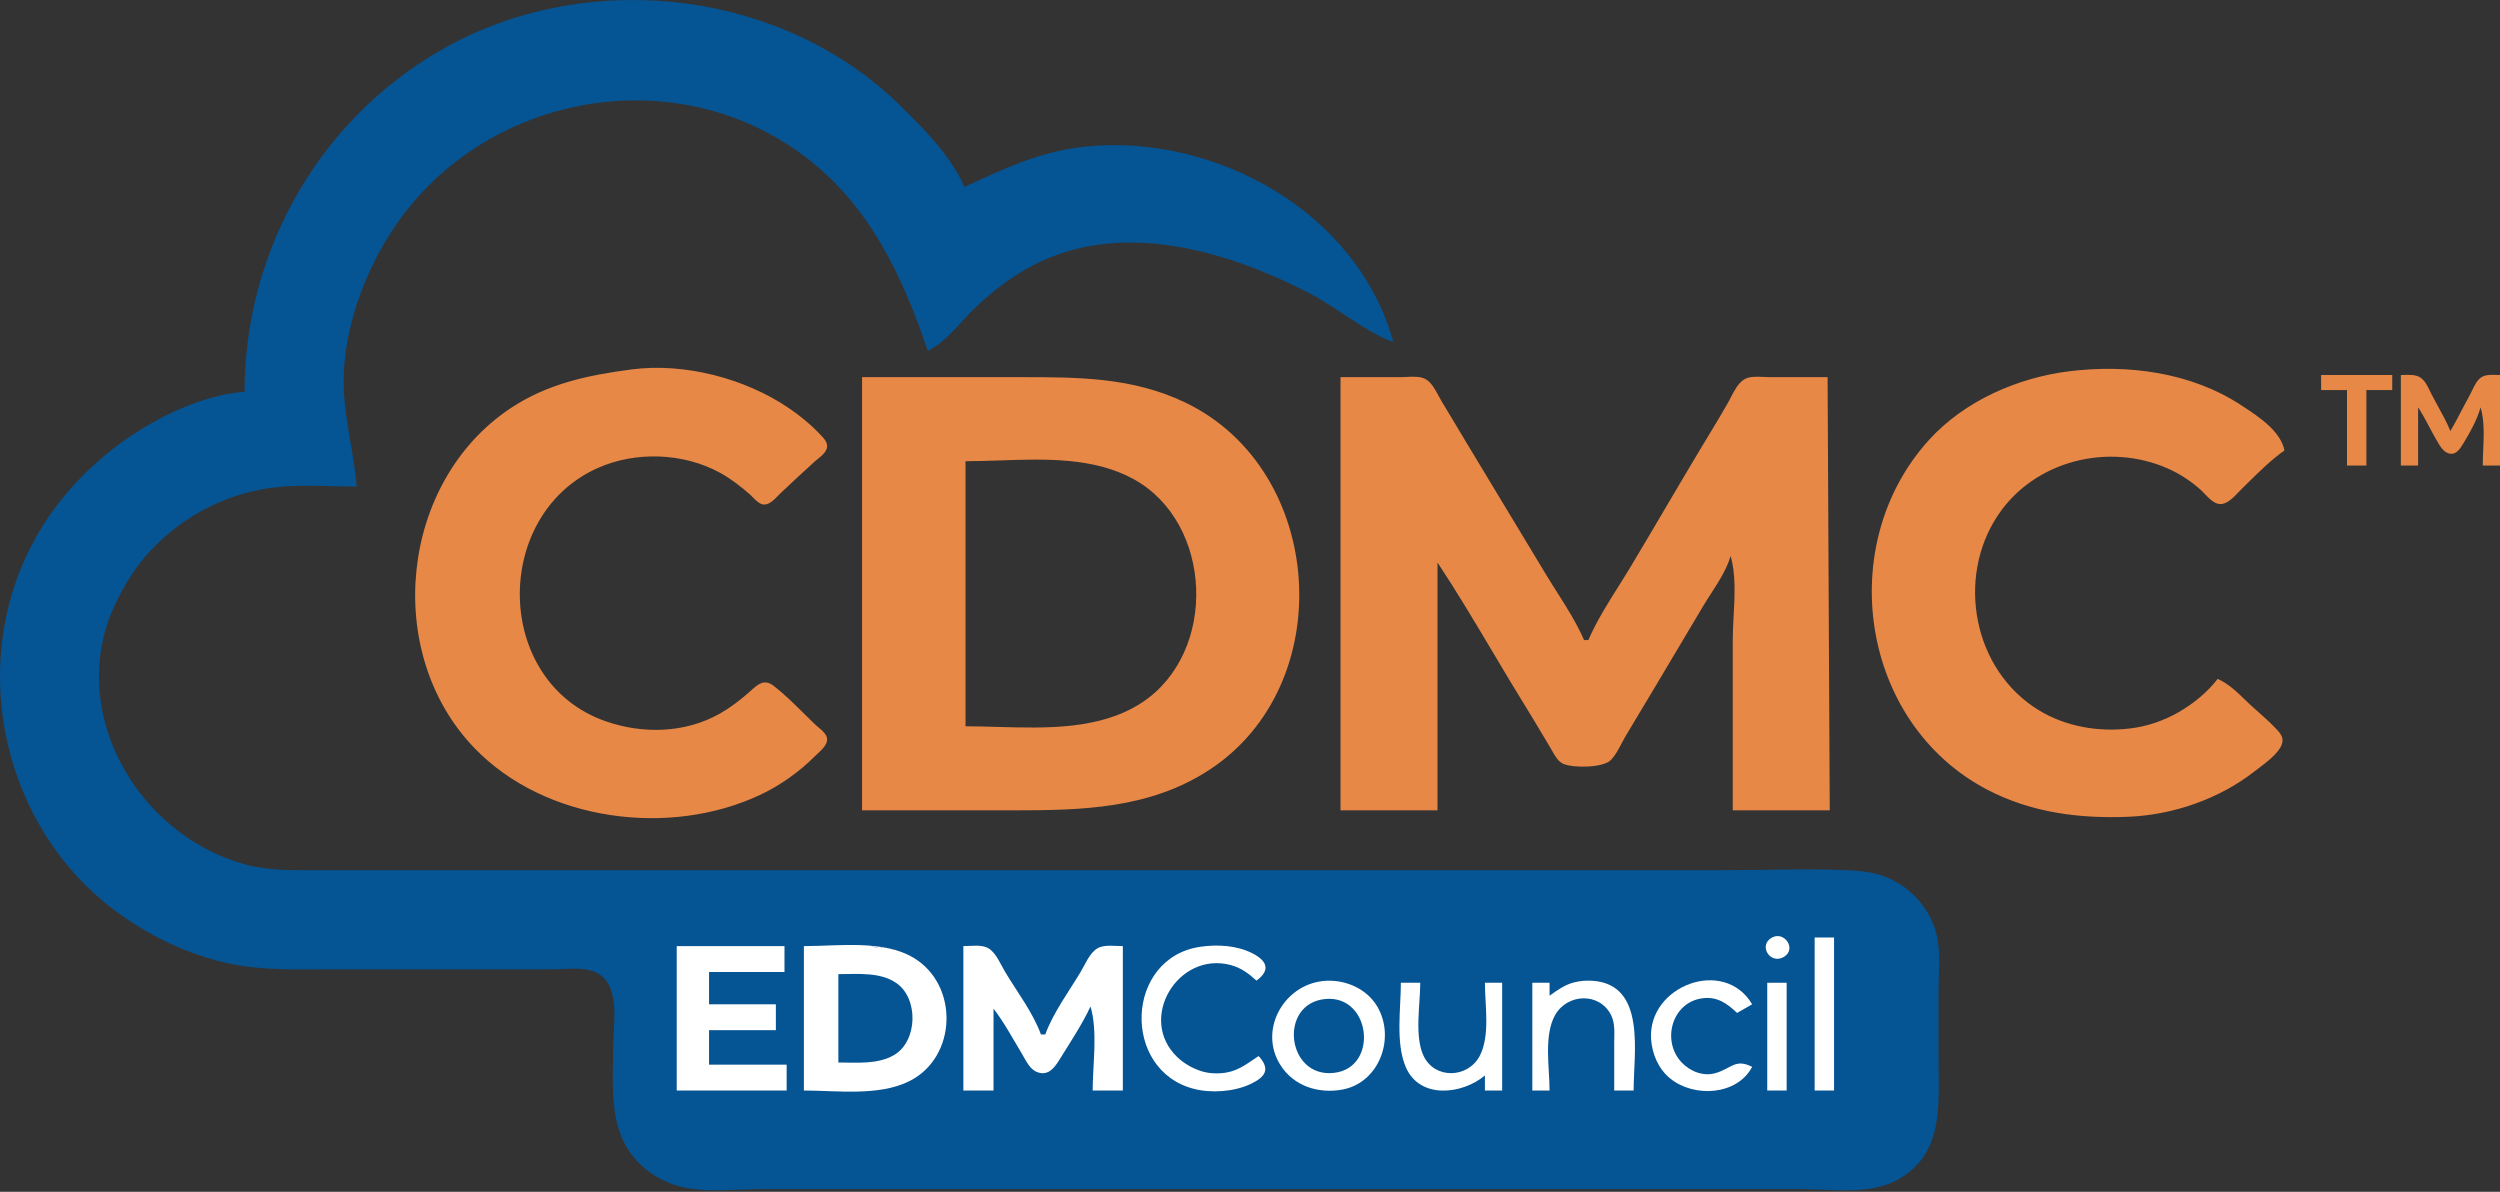 <svg width="1160" height="553" viewBox="0 0 1160 553" fill="none" xmlns="http://www.w3.org/2000/svg">
<rect x="0" y="0" width="1160" height="553" fill="#333333" stroke="none"/>
<path d="M113.493 181.764C95.751 183.213 77.217 191.496 62.493 201.108C42.063 214.444 24.729 232.834 13.763 254.764C-14.543 311.369 1.999 383.534 52.493 421.865C68.537 434.045 87.674 443.327 107.493 447.315C122.732 450.381 138.035 449.764 153.493 449.764H256.493C262.712 449.764 270.701 448.494 276.492 451.198C288.328 456.724 284.493 475.16 284.493 485.764C284.493 506.451 281.724 527.71 299.494 542.435C302.496 544.923 305.945 546.855 309.493 548.451C322.352 554.232 338.737 551.764 352.493 551.764H835.493C849.782 551.764 867.524 554.624 880.493 547.415C902.049 535.433 899.493 512.878 899.493 491.764V458.764C899.493 451.272 900.361 443.156 899.028 435.764C896.576 422.165 886.436 410.872 873.493 406.312C868.584 404.582 862.678 404.03 857.493 403.803C838.238 402.96 818.768 403.764 799.493 403.764H147.493C135.937 403.764 124.746 404.137 113.493 401.019C62.979 387.019 30.051 328.876 53.751 279.764C57.986 270.99 62.916 262.931 69.583 255.764C85.266 238.905 106.513 228.13 129.493 225.934C141.305 224.805 153.628 225.764 165.493 225.764C164.306 210.722 160.169 195.853 159.532 180.764C158.536 157.137 167 131.845 178.946 111.764C218.885 44.63 311.045 25.457 373.493 72.662C403.484 95.333 418.744 128.036 430.493 162.764C438.729 158.923 445.047 150.067 451.493 143.779C460.941 134.562 471.456 126.588 483.493 121.073C523.545 102.72 570.497 116.927 607.493 136.022C620.567 142.771 632.853 153.594 646.493 158.764C629.998 98.453 564.235 62.225 504.493 67.934C483.524 69.937 466.223 78.019 447.493 86.764C441.355 72.538 429.309 60.528 418.493 49.765C364.245 -4.222 275.308 -15.068 208.493 21.073C149.611 52.921 113.493 115.101 113.493 181.764Z" fill="#055494"/>
<path fill-rule="evenodd" clip-rule="evenodd" d="M237 189.356C254.178 177.959 273.003 174.051 293 171.424C317.549 168.2 345.697 175.546 366 189.344C371.063 192.785 375.746 196.565 379.98 201.001C380.169 201.199 380.371 201.404 380.579 201.615C382.035 203.093 383.793 204.878 383.793 206.985C383.793 209.439 381.396 211.379 379.407 212.989C378.894 213.403 378.409 213.796 377.999 214.17C372.635 219.059 367.244 223.995 362 229.01C361.666 229.329 361.31 229.696 360.934 230.085C359.088 231.991 356.752 234.402 354.17 234.079C352.364 233.853 350.745 232.202 349.329 230.757C348.85 230.268 348.393 229.803 347.961 229.424C343.62 225.624 339.075 222.083 334 219.312C316.96 210.009 294.676 209.287 277 217.312C228.068 239.529 229.163 316.549 281 334.655C298.257 340.683 317.811 340.246 334 331.124C338.661 328.498 342.954 325.196 347 321.711C347.483 321.295 347.953 320.87 348.416 320.452C351.705 317.481 354.614 314.852 359 318.248C363.96 322.089 368.619 326.708 373.185 331.235C374.798 332.835 376.4 334.423 377.999 335.961C378.409 336.355 378.924 336.784 379.476 337.244C381.406 338.851 383.793 340.839 383.793 343.09C383.793 345.63 381.205 348.016 379.191 349.871C378.756 350.272 378.348 350.648 377.999 350.996C370.807 358.155 362.193 364.321 353 368.68C310.768 388.701 252.821 381.131 220.039 346.999C177.353 302.555 185.687 223.4 237 189.356ZM1011 330.384C1017.84 326.412 1024.17 321.281 1029 315C1034.06 317.256 1037.98 321.073 1041.92 324.92L1042 325C1043.86 326.819 1045.81 328.546 1047.76 330.272C1050.23 332.454 1052.69 334.636 1054.98 337.004C1055.18 337.206 1055.38 337.414 1055.59 337.627C1057.08 339.128 1058.83 340.899 1059.08 343C1059.65 347.773 1052.17 353.359 1047.75 356.662C1047.08 357.158 1046.49 357.602 1046 357.985C1029.86 370.628 1008.47 378.064 988 378.961C965.12 379.963 942.52 377.115 922 366.363C863.095 335.494 850.881 252.629 895.171 204.004C911.54 186.03 936.15 175.254 960 172.286C987.27 168.893 1016.64 172.72 1040 188.079L1040.67 188.521C1048.09 193.388 1058.19 200.018 1060 209C1053.92 213.28 1048.26 218.867 1042.84 224.205C1041.89 225.147 1040.94 226.082 1040 227C1039.58 227.412 1039.12 227.894 1038.63 228.408C1036.28 230.883 1033.21 234.102 1030 233.883C1027.32 233.699 1024.98 231.248 1022.94 229.111C1022.26 228.399 1021.62 227.721 1021 227.174C1016.56 223.228 1011.43 219.85 1006 217.439C978.45 205.212 944.09 213.616 927.09 239C907.5 268.245 915.56 311.004 946 329.536C958.58 337.194 973.59 339.691 988 338.05C996.04 337.135 1003.99 334.45 1011 330.384ZM1077 181V174H1110V181H1098V216H1089V181H1077ZM1114 216V174C1114.52 174 1115.07 173.985 1115.63 173.968C1118.07 173.898 1120.74 173.821 1122.79 175.028C1125.06 176.369 1126.3 178.962 1127.45 181.359C1127.72 181.923 1127.99 182.476 1128.26 183C1129.2 184.825 1130.19 186.622 1131.18 188.416C1133.26 192.205 1135.33 195.985 1137 200C1138.86 196.806 1140.58 193.52 1142.29 190.234C1143.55 187.81 1144.82 185.387 1146.14 183C1146.49 182.364 1146.83 181.663 1147.18 180.942C1148.25 178.712 1149.41 176.291 1151.39 175.028C1153.32 173.795 1155.98 173.884 1158.36 173.963C1158.93 173.982 1159.48 174 1160 174V216H1152C1152 213.707 1152.1 211.309 1152.21 208.868C1152.5 202.138 1152.8 195.08 1151 189C1149.28 194.987 1146.09 200.674 1142.85 205.981C1141.36 208.422 1139.43 211.414 1136.09 210.338C1133.59 209.534 1132.08 206.891 1130.82 204.672C1130.69 204.442 1130.56 204.217 1130.43 203.999C1129.29 202.045 1128.24 200.057 1127.19 198.072C1125.56 194.998 1123.93 191.93 1122 189V216H1114ZM400 376V175H473.664C500.182 174.999 525.467 174.998 550 186.784C615.071 218.043 621.601 317.839 561 357.305C533.306 375.34 501.882 376 470 376H400ZM622 376V175H650C650.804 175 651.687 174.954 652.608 174.907C655.712 174.746 659.251 174.563 661.671 176.028C664.221 177.572 665.931 180.751 667.46 183.595C667.917 184.444 668.358 185.263 668.8 186L682.6 209C688.318 218.53 694.072 228.036 699.826 237.543C705.562 247.021 711.299 256.499 717 266C718.729 268.881 720.555 271.758 722.391 274.651C726.997 281.906 731.663 289.256 735 297H737C740.714 288.383 745.91 280.125 751.02 272.006C752.919 268.989 754.806 265.99 756.6 263C761.985 254.024 767.297 245.004 772.609 235.984C777.915 226.975 783.221 217.965 788.6 209C789.822 206.963 791.053 204.93 792.284 202.898C795.475 197.625 798.668 192.351 801.719 187C802.156 186.234 802.595 185.381 803.052 184.493C804.681 181.328 806.539 177.717 809.329 176.028C811.749 174.563 815.288 174.746 818.392 174.907C819.313 174.954 820.196 175 821 175H848L849 376H804V297C804 293.537 804.199 289.82 804.403 286.006C804.914 276.465 805.458 266.314 803 258C801.194 264.138 797.501 269.863 793.921 275.413C792.708 277.292 791.509 279.151 790.4 281C786.325 287.791 782.288 294.604 778.251 301.416C774.18 308.284 770.109 315.153 766 322C764.742 324.097 763.478 326.191 762.214 328.286C759.461 332.846 756.708 337.408 754.011 342C753.423 343 752.862 344.072 752.293 345.159C750.886 347.845 749.429 350.628 747.39 352.682C743.772 356.327 729.922 356.447 725.329 354.397C722.972 353.344 721.526 350.762 720.238 348.462C719.953 347.954 719.677 347.46 719.4 347C718.173 344.961 716.956 342.916 715.738 340.871C713.374 336.899 711.01 332.927 708.576 329C703.256 320.414 698.082 311.716 692.907 303.015C684.489 288.862 676.066 274.701 667 261V376H622ZM448 337V214C453.138 214 458.435 213.821 463.808 213.639C485.069 212.919 507.516 212.16 526 222.312C562.849 242.551 565.19 302.633 530 325.896C510.698 338.655 485.779 337.943 462.693 337.284C457.684 337.141 452.761 337 448 337Z" fill="#E88847"/>
<path d="M822.148 435.043C815.649 438.659 821.447 447.811 827.771 443.971C833.759 440.336 827.941 431.821 822.148 435.043Z" fill="white"/>
<path d="M842 435V506H851V435H842Z" fill="white"/>
<path d="M314 439V506H365V494H329V478H360V466H329V451H364V439H314Z" fill="white"/>
<path d="M373 439V506C388.405 506 407.773 508.758 422 501.622C444.112 490.53 445.003 457.15 424 444.479C409.839 435.936 388.833 439 373 439Z" fill="white"/>
<path d="M404 439C405.506 439.683 406.315 439.826 408 440C406.494 439.317 405.685 439.174 404 439Z" fill="#BCC3DD"/>
<path d="M408.667 439.333C408.222 439.778 409.278 439.722 409.333 439.667C409.778 439.222 408.722 439.278 408.667 439.333Z" fill="#8594C0"/>
<path d="M410.667 439.333C410.222 439.778 411.278 439.722 411.333 439.667C411.778 439.222 410.722 439.278 410.667 439.333Z" fill="#4369A3"/>
<path d="M447 439V506H461V468C466.008 474.563 469.953 481.93 474.2 489C475.972 491.951 477.698 496.027 481.103 497.396C486.087 499.398 489.055 495.797 491.399 491.995C496.411 483.865 501.956 475.651 506 467C509.442 478.643 507 493.867 507 506H521V439C517.412 439 512.428 438.148 509.21 440.028C505.575 442.151 503.487 447.521 501.4 451C495.846 460.256 488.712 469.861 485 480H483C479.267 469.804 471.981 460.302 466.4 451C464.324 447.54 462.244 442.191 458.671 440.028C455.531 438.127 450.526 439 447 439Z" fill="white"/>
<path d="M584 490C579.171 493.178 574.883 496.685 569 497.674C565.088 498.332 560.768 498.16 557 496.895C553.09 495.582 549.291 493.379 546.301 490.532C527.584 472.713 546.623 441.306 571 447.764C575.797 449.035 579.392 451.717 583 455C589.657 450.136 587.948 445.792 581 442.277C573.801 438.635 564.917 438.159 557 439.3C522.021 444.343 520.227 496.585 554 505.239C562.069 507.307 572.458 506.575 580 503.099C587.179 499.79 589.614 496.15 584 490Z" fill="white"/>
<path d="M414.667 440.333C414.222 440.778 415.278 440.722 415.333 440.667C415.778 440.222 414.722 440.278 414.667 440.333Z" fill="#5270A8"/>
<path d="M389 452V493C397.473 493 407.351 494.003 414.96 489.467C425.814 482.995 426.279 463.287 415.907 456.133C408.298 450.887 397.742 452 389 452Z" fill="#055494"/>
<path d="M719 462V456H711V506H719C719 495.547 716.248 480.428 721.558 471.015C727.243 460.937 742.165 460.314 747.543 471.001C749.536 474.96 749 479.708 749 484V506H758C758 488.651 763.965 456.81 739 455.091C735.985 454.883 732.918 455.125 730 455.928C725.834 457.075 722.473 459.535 719 462Z" fill="white"/>
<path d="M813 495C805.133 491.062 803.457 495.74 796 497.927C790.308 499.597 784.164 497.109 780.214 492.895C770.876 482.934 775.733 465.021 790 463.189C796.78 462.318 801.304 465.548 806 470L813 466C799.966 443.932 764.586 457.443 766.094 482C766.526 489.035 769.501 495.99 775.04 500.471C786.055 509.381 806.034 508.316 813 495Z" fill="white"/>
<path d="M650 456C650 467.979 647.481 483.711 652.228 495C658.659 510.291 678.634 507.807 689 499V506H697V456H689C689 466.292 691.543 480.62 686.558 489.996C681.062 500.332 665.787 500.869 660.573 489.999C656.211 480.907 659 465.913 659 456H650Z" fill="white"/>
<path d="M820 456V506H829V456H820Z" fill="white"/>
<path fill-rule="evenodd" clip-rule="evenodd" d="M593.995 494C584.309 478.395 594.863 458.548 612 455.464C622.223 453.625 633.663 457.901 639.045 467.015C647.604 481.508 640.062 502.308 623 505.532C611.815 507.646 600.193 503.986 593.995 494ZM615 463.529C593.049 465.552 596.885 500.338 619 497.811C639.847 495.429 636.167 461.579 615 463.529Z" fill="white"/>
</svg>
